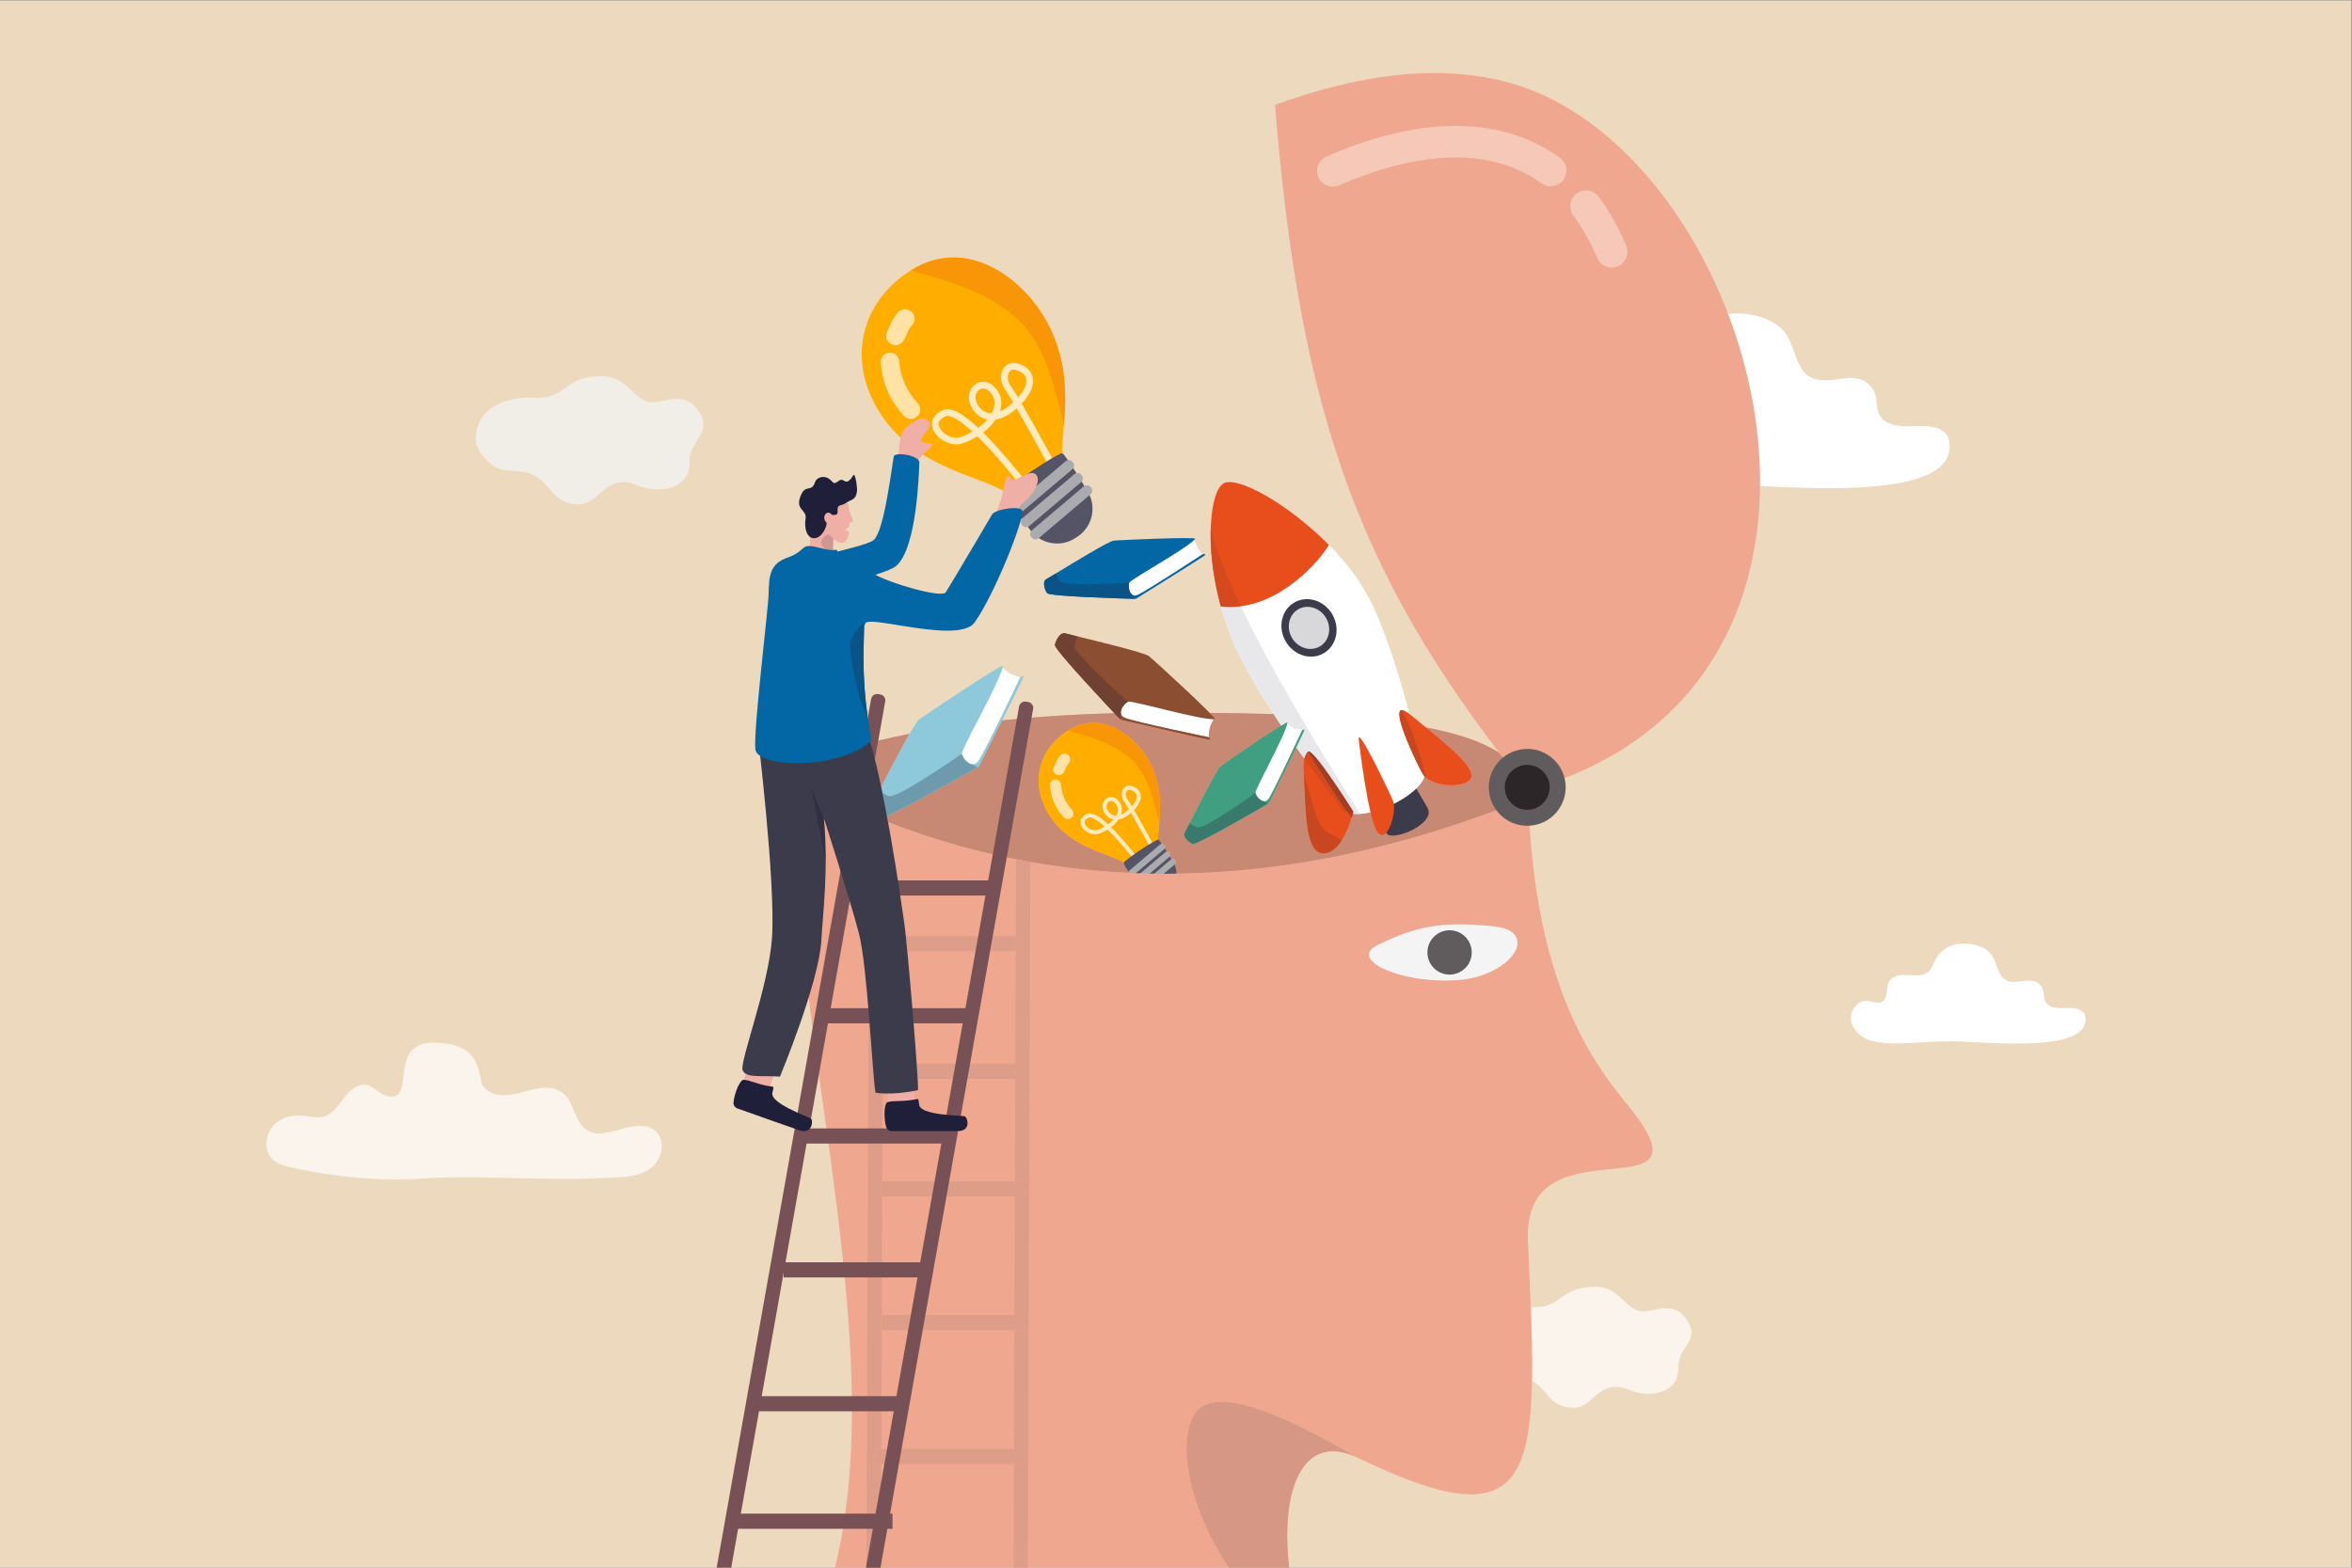 <?xml version="1.0" encoding="UTF-8" standalone="no"?>
<!-- Created with Inkscape (http://www.inkscape.org/) -->
<svg xmlns:inkscape="http://www.inkscape.org/namespaces/inkscape" xmlns:sodipodi="http://sodipodi.sourceforge.net/DTD/sodipodi-0.dtd" xmlns="http://www.w3.org/2000/svg" xmlns:svg="http://www.w3.org/2000/svg" version="1.1" id="svg2" xml:space="preserve" width="4000" height="2666.667" viewBox="0 0 4000 2666.667" sodipodi:docname="human-head-upskill-lamp-rocket.eps">
  <rect x="0" y="0" width="4000" height="2666.667" fill="#808080" stroke="none"/>
  <defs id="defs6"></defs>
  <g id="g8" inkscape:groupmode="layer" inkscape:label="ink_ext_XXXXXX" transform="matrix(1.333,0,0,-1.333,0,2666.667)">
    <g id="g10" transform="scale(0.1)">
      <path d="M 0,0 H 30000 V 20000 H 0 Z" style="fill:#edd9be;fill-opacity:1;fill-rule:nonzero;stroke:none" id="path12"></path>
      <path d="m 10141.8,10074.9 c 0,287.1 1840.3,830.4 4547.3,834.7 2864.2,4.5 4734.7,-115.8 4808.7,-1083.5 73.9,-967.6 -4724.5,-2086.1 -4724.5,-2086.1 0,0 -4631.5,1689.7 -4631.5,2334.9" style="fill:#efa88f;fill-opacity:1;fill-rule:nonzero;stroke:none" id="path14"></path>
      <path d="m 14874,8855.4 c -68.7,0 -137,0.7 -205.3,2.1 -0.2,0.3 -0.4,0.5 -0.6,0.8 -0.1,0.1 -17.1,23.6 -46.2,62.2 52.7,28.3 104.3,70.1 139.8,115.1 4.4,-8 8.5,-15.6 12.3,-22.6 10.2,-18.9 18.4,-34 24.1,-44.4 5.6,-10.4 8.6,-16 8.6,-16 4.7,-8.6 13.5,-13.4 22.6,-13.4 4.1,0 8.3,1 12.1,3 12.5,6.8 17.1,22.3 10.4,34.8 0,0 -23,42.4 -58.7,108 7.2,15.2 12.1,30.4 14.1,45.1 3,21.9 -0.4,42.9 -11.9,61.8 -4.1,6.8 -7.5,14.5 -10.2,23.1 -6.6,20.5 -9.4,45.8 -9.8,75.4 -0.9,57.6 7.3,131.4 14.2,216.8 v 0 c 5,61 9.4,127.9 9.5,199 0.1,200.7 -34.7,434.9 -188.6,665.3 -144.5,216.3 -389.8,409 -661,409 -103.5,0 -210.7,-28.1 -317.6,-93.6 -3,-1.8 -5.9,-3.7 -8.9,-5.7 -379.9,-238.7 -495.6,-693.3 -220,-1103 263.5,-392 726.7,-454.9 936.8,-579.2 40.1,-23.7 70.8,-49.6 89.4,-80.5 0.7,-1.1 1.3,-2.1 2,-3.1 15,-22.3 39.6,-32 69.2,-32 5.4,0 11,0.3 16.7,1 18,1.9 37.4,6.9 57.2,14.3 6.1,-8.1 11.8,-15.6 16.9,-22.5 4.8,-6.3 9.1,-12.1 12.9,-17.2 -495.2,13 -981.8,61.9 -1458.1,145.9 -61,10.7 -121.7,22.1 -182.3,34 -39.9,7.8 -79.7,15.9 -119.4,24.3 -59.6,12.4 -119.1,25.4 -178.4,39.1 -455.6,104.5 -901,241.9 -1335.1,411.7 -5.1,27.7 -10.2,55.5 -15.4,83.2 223.1,86.7 1034.3,548.1 1158,618.8 v 0 0 c 10.4,5.9 16,9.1 16,9.1 0,0 150.5,298.4 295.4,587.3 436.4,45.6 916.6,78 1433.6,91 30.1,-32 52.9,-56.1 65.6,-69.6 v 0 c 7.5,-7.9 11.6,-12.2 11.6,-12.2 0,0 1045.7,-242.3 1113.7,-253.7 8.2,-1.3 14.5,-1.9 19.4,-1.9 35.8,0 -8.2,32.1 -8.2,32.1 v 0 0 c 0,0 2.4,74.2 10.9,111.6 8.9,39.2 35.4,86.2 51,117.1 1.7,-0.1 3.3,-0.1 4.9,-0.1 4.3,0 8.4,0.1 12.3,0.3 8.6,0.4 -17.6,31.1 -65.5,80.3 284.5,-2.5 556.8,-7.1 816.3,-14.8 32.2,-49.4 64.5,-98.1 96.7,-146 -202.9,-122.3 -722.8,-478.7 -771.5,-516.2 -47.2,-36.3 -282.8,-503.2 -398.1,-731.7 -33,-65.4 -56.1,-111.2 -62.2,-121.9 -3.9,-6.9 -5.7,-14.3 -5.7,-21.9 0,-46 63.6,-101.6 107.2,-118.7 1,-0.3 2.2,-0.5 3.6,-0.5 74.8,0 851.4,452.7 960.2,516.3 v 0 0 c 8.2,4.8 12.6,7.4 12.6,7.4 0,0 216,440.5 346.2,709.2 34.5,-48.8 68.5,-96.2 101.6,-141.9 0,0 0,0 0,0 -13.3,-48.2 -12.5,-92.2 -12.5,-92.2 3,-40.3 5.6,-81.2 7.9,-122.4 v 0 0 c 27.1,-480.9 16.3,-995.5 249.6,-995.6 1,0 1.9,0.1 3,0.1 96.5,1.9 173.9,77.4 233,170.9 v 0 0 c 59.9,94.8 100.9,208 123.8,281.7 v 0 c 6.7,21.5 11.8,39.6 15.4,53 19,-2.5 39,-3.7 59.7,-3.7 10.8,0 21.8,0.3 33.1,1 v 0 0 c 309.2,17.3 758.7,269 821.6,478.6 4.1,-4.3 8.4,-8.6 12.9,-12.7 v 0 0 c 75.2,-68.6 207.5,-101.1 327.4,-101.1 137.9,0 259.4,43 258.5,123.1 -1.4,135.6 -278.8,368.2 -582.1,615.4 399.5,-75.8 715.7,-180.9 937.1,-325.7 111.4,-145.7 226.8,-292.7 346.6,-441.5 11.1,-41.3 18.4,-84.4 21.9,-129.4 v 0 C 17907.3,9172.7 16353.5,8855.4 14874,8855.4 m 4624.6,946.2 c -0.3,7.7 -0.5,15.5 -0.8,23.3 0.6,-7.1 0.8,-14.3 0.8,-21.5 0,-0.6 0,-1.2 0,-1.8 M 11242.9,9965 c -26.3,125.5 -53.2,244.5 -80.3,351.9 l 42.1,236.9 c 123.6,29.7 256.7,58.5 399.1,86.2 -107.8,-188.2 -259.4,-479.2 -360.9,-675 m 5234,431.9 c 15.8,34 30.9,66.5 44.7,96.5 0.2,-0.2 0.3,-0.4 0.5,-0.6 -14.1,-30 -29.3,-62.3 -45.2,-95.9" style="fill:#c78974;fill-opacity:1;fill-rule:nonzero;stroke:none" id="path16"></path>
      <path d="m 14517,8884.4 c 24.5,2.6 51.5,10.8 78.8,23.2 7.1,3.1 14.1,6.6 21.3,10.3 l 0.2,0.2 c 58.3,30.3 115.8,77.6 152.2,127.8 0.7,1 1.3,1.9 2,2.8 19.2,27 32.1,54.9 35.7,81.4 3,21.9 -0.4,42.9 -11.9,61.8 -4.1,6.8 -7.5,14.5 -10.2,23.1 -6.6,20.5 -9.4,45.8 -9.8,75.4 -0.9,57.6 7.3,131.4 14.2,216.8 19.2,233.1 29.4,552.3 -179.1,864.3 -199.6,298.8 -591.7,552.7 -978.6,315.4 -3,-1.8 -5.9,-3.7 -8.9,-5.7 -379.9,-238.7 -495.6,-693.3 -220,-1103 263.5,-392 726.7,-454.9 936.8,-579.2 40.1,-23.7 70.8,-49.6 89.4,-80.5 0.7,-1.1 1.3,-2.1 2,-3.1 17.8,-26.4 48.9,-35.1 85.9,-31" style="fill:#ffae00;fill-opacity:1;fill-rule:nonzero;stroke:none" id="path18"></path>
      <path d="m 14668.7,8857.5 c -21.5,0.4 -43.3,0.9 -64.7,1.5 -3.8,5.1 -8.1,10.9 -12.9,17.2 -5.1,6.9 -10.8,14.4 -16.9,22.5 7.2,2.6 14.4,5.6 21.6,8.9 7.1,3.1 14.1,6.6 21.3,10.3 l 0.2,0.2 c 1.5,0.8 3.1,1.6 4.6,2.4 29.1,-38.6 46.1,-62.1 46.2,-62.2 0.2,-0.3 0.4,-0.5 0.6,-0.8 m 160.6,81.7 c -9.1,0 -17.9,4.8 -22.6,13.4 0,0 -3,5.6 -8.6,16 -5.7,10.4 -13.9,25.5 -24.1,44.4 -3.8,7 -7.9,14.6 -12.3,22.6 2.7,3.4 5.3,6.9 7.8,10.3 0.7,1 1.3,1.9 2,2.8 8.5,12 15.8,24.2 21.6,36.3 35.7,-65.6 58.7,-108 58.7,-108 6.7,-12.5 2.1,-28 -10.4,-34.8 -3.8,-2 -8,-3 -12.1,-3" style="fill:#f1e1dc;fill-opacity:1;fill-rule:nonzero;stroke:none" id="path20"></path>
      <path d="m 14574.2,8898.7 c -20.7,27.4 -46.8,61.6 -76.7,99.8 -77.5,99 -180.5,225.4 -282.3,334.9 -28.1,30.2 -56.1,59.2 -83.4,85.8 -37.4,-23.1 -77.3,-41.7 -116.4,-54.1 -14.8,-4.7 -30,-6.8 -45.1,-6.8 0,0 0,0 -0.1,0 -34.6,0.1 -68.2,10.9 -97.3,27.8 -29.1,17 -53.8,40.2 -69.8,67.4 -10.6,18.2 -17.4,38.5 -17.4,59.9 -0.1,21 7,42.7 21.6,61.1 14.5,18.4 35.7,33.6 63.5,45.6 10.6,4.6 21.9,6.6 33.2,6.6 h 0.1 c 16.3,-0.1 32.6,-3.9 49.3,-10.2 16.7,-6.3 33.8,-15.2 51.6,-26.2 35.5,-22 73.8,-52.4 113.9,-88.6 6.1,-5.5 12.3,-11.2 18.5,-17 0.6,0.5 1.3,1 1.9,1.5 25.5,18.8 48.6,39.9 67.7,62.1 -17.8,3.4 -34.7,9.6 -50.4,18.5 -25.3,14.4 -47,35.7 -63.7,62.5 -18.2,29.4 -26.7,59.3 -26.7,87 0,33.1 12.2,62.8 32.1,84.1 19.9,21.2 47.7,34.3 77.8,34.3 v 0 c 0.1,0 0.1,0 0.1,0 18,0 36.6,-4.8 54,-14.5 17.5,-9.7 33.7,-24.3 47.8,-43.6 24.2,-32.8 35.5,-69 35.4,-104.5 0,-21.5 -4,-42.6 -11,-62.9 17.9,7.2 36.4,17.5 55.3,31.4 16.7,12.2 32.1,24.8 46.1,37.4 -16.6,28.1 -30.7,51.4 -41.5,68.1 -6.3,9.8 -11.4,17.3 -14.7,21.7 -24.8,32.6 -36.4,68.7 -36.4,102 0,21.1 4.7,41.3 14,58.8 9.3,17.4 23.5,32.1 41.8,40.9 12.1,5.9 25.8,9 40.2,9 h 0.1 c 10.8,0 22,-1.7 33.2,-5.1 36.3,-11.1 65,-28.1 84.8,-51 19.9,-22.8 29.8,-51.5 29.7,-80.9 0,-20.1 -4.4,-40.7 -12.1,-61.2 -7.8,-20.5 -19.1,-41 -33.5,-61.5 -11.7,-16.6 -25.4,-33.3 -41.1,-49.7 6.9,-11.8 14,-24.2 21.4,-37.1 46.4,-81 102.1,-180.7 155.7,-277.7 55.7,-100.7 109.1,-198.5 147.7,-269.3 -5.8,-12.1 -13.1,-24.3 -21.6,-36.3 -0.7,-0.9 -1.3,-1.8 -2,-2.8 -2.5,-3.4 -5.1,-6.9 -7.8,-10.3 -19.1,35.1 -43.2,79.3 -70.2,128.6 -66.3,121.2 -150,272.9 -219.3,395.1 -14.8,26.1 -28.9,50.8 -42.1,73.6 -13.1,-11.4 -27.2,-22.6 -42.1,-33.6 -38.6,-28.3 -78.4,-45.8 -117.1,-51.8 -15.6,-23 -34.6,-44.7 -55.9,-64.7 -12.6,-12 -26.1,-23.3 -40.2,-34 63.8,-63 130.2,-136.5 192.9,-210 105.4,-123.6 200.4,-246.9 254.2,-318.3 -1.5,-0.8 -3.1,-1.6 -4.6,-2.4 l -0.2,-0.2 c -7.2,-3.7 -14.2,-7.2 -21.3,-10.3 -7.2,-3.3 -14.4,-6.3 -21.6,-8.9 m -669.9,676.8 c -0.1,0 -0.1,0 -0.2,0 -5.5,0 -9.6,-1 -13,-2.4 -22.1,-9.5 -35.7,-20.3 -43.5,-30.3 -7.8,-10.1 -10.6,-19.2 -10.7,-29.4 0,-7.8 1.9,-16.2 5.8,-25.1 3.9,-8.8 9.9,-18 17.6,-26.8 15.4,-17.5 37.6,-33.1 61.6,-42.4 15.9,-6.2 32.6,-9.6 48.3,-9.6 10.4,0 20.4,1.5 29.8,4.4 30.7,9.7 62.7,24.1 93.2,41.9 -24.8,22.8 -48.7,43.1 -71.2,60.3 -33,25.3 -63.1,43.6 -86.8,52.5 -12.5,4.8 -23.1,6.9 -30.9,6.9 m 271.8,208 c -15.1,0 -29.4,-6.5 -40.4,-18.1 -10.9,-11.7 -18.3,-28.4 -18.3,-49.1 0,-17.3 5.2,-37.6 19.1,-60 12.6,-20.3 28,-35.1 45.4,-45 17.4,-9.8 37,-15 58.7,-15 0.1,0 0.1,0 0.2,0 14,25.7 21.4,51.3 21.4,75.8 -0.1,24.9 -7.3,49.2 -25.6,74.3 -10.3,14.2 -21.1,23.4 -31.3,29.1 -10.3,5.7 -20,7.9 -29.2,8 m 231.2,143.8 c -7.1,0 -12.9,-1.4 -18,-3.9 -5.1,-2.5 -9.6,-6 -13.5,-10.8 -7.9,-9.6 -13.4,-24.7 -13.4,-42.8 0,-21.4 7.5,-46.7 25.9,-71 4.8,-6.3 10.4,-14.6 17.1,-25 6.7,-10.3 14.4,-22.8 23,-37 4.1,-6.8 8.3,-14 12.8,-21.5 1.9,2.1 3.7,4.2 5.5,6.3 23.1,26.9 39.3,53.3 48.3,76.9 6,15.8 8.8,30.3 8.8,43 -0.2,18.7 -5.5,33.6 -17.2,47.4 -11.8,13.7 -31.3,26.4 -61,35.5 -6.9,2.1 -13,2.9 -18.3,2.9" style="fill:#ffebbf;fill-opacity:1;fill-rule:nonzero;stroke:none" id="path22"></path>
      <path d="m 14894,8657.1 -15.2,-10.1 c -116.9,-78.1 -274.9,-46.7 -353,70.2 0,0 -202.2,241.8 -187,280 15.2,38.2 412,302.2 438.4,292.9 26.5,-9.2 187.1,-280 187.1,-280 78.1,-116.8 46.6,-274.9 -70.3,-353" style="fill:#545466;fill-opacity:1;fill-rule:nonzero;stroke:none" id="path24"></path>
      <path d="m 14408.1,8839.4 -4.6,5.5 c -12.9,15.1 -11,37.8 4.2,50.6 l 396,335.3 c 15.1,12.8 37.8,11 50.6,-4.2 l 4.7,-5.5 c 12.8,-15.2 11,-37.8 -4.2,-50.7 l -396,-335.3 c -15.1,-12.8 -37.8,-10.9 -50.7,4.3" style="fill:#aaaaaf;fill-opacity:1;fill-rule:nonzero;stroke:none" id="path26"></path>
      <path d="m 14474.7,8740.8 -4.7,5.5 c -12.8,15.2 -10.9,37.9 4.2,50.7 l 396,335.3 c 15.2,12.8 37.9,10.9 50.7,-4.3 l 4.6,-5.5 c 12.9,-15.1 11,-37.8 -4.2,-50.6 l -395.9,-335.3 c -15.2,-12.8 -37.9,-11 -50.7,4.2" style="fill:#aaaaaf;fill-opacity:1;fill-rule:nonzero;stroke:none" id="path28"></path>
      <path d="m 14546,8648 -4.7,5.5 c -12.8,15.2 -10.9,37.9 4.3,50.7 l 395.9,335.3 c 15.2,12.8 37.9,10.9 50.7,-4.2 l 4.7,-5.5 c 12.8,-15.2 10.9,-37.9 -4.2,-50.7 l -396,-335.3 c -15.2,-12.8 -37.9,-10.9 -50.7,4.2" style="fill:#aaaaaf;fill-opacity:1;fill-rule:nonzero;stroke:none" id="path30"></path>
      <path d="m 13508.6,10113.7 c -11.3,0 -22.8,2.7 -33.6,8.4 -34.7,18.5 -48,61.5 -29.8,96.3 l 0.3,0.5 c 4,7.7 8.5,17.8 13.3,28.9 4.8,11.1 10,23.3 16.2,36.2 12.3,25.5 28.5,54.4 53.9,80.7 l 0.4,0.3 c 14.1,14.6 33,22 51.9,22 18.2,0 36.3,-6.8 50.4,-20.4 28.7,-27.9 29.4,-73.7 1.5,-102.4 l -0.9,-0.9 c -9.2,-9.2 -18.5,-23.4 -27.7,-42.2 -4.6,-9.4 -9.2,-19.8 -14.3,-31.3 -5.2,-11.5 -10.7,-24 -18.3,-38.2 -12.9,-24.2 -37.6,-37.9 -63.3,-37.9" style="fill:#ffe3a6;fill-opacity:1;fill-rule:nonzero;stroke:none" id="path32"></path>
      <path d="m 13624.3,9552.6 c -19.7,0 -39.3,8.1 -53.5,23.9 l -0.3,0.3 c -48,54.5 -91.6,116.7 -122.1,186.8 -15.3,34.8 -27.2,71.3 -35.7,108.1 -8.5,36.8 -13.6,73.9 -16.2,110.5 v 0.1 c -2.7,38.6 26.4,72.2 65,74.9 1.7,0.1 3.4,0.2 5,0.2 36.4,0 67.1,-28.1 69.9,-64.8 4.6,-61 17.8,-118.6 41.7,-171.9 23.7,-53.3 58.2,-102.6 99.4,-148.6 l 0.1,-0.1 c 26.4,-29.5 23.9,-74.8 -5.6,-101.1 -13.7,-12.3 -30.8,-18.3 -47.7,-18.3" style="fill:#ffe3a6;fill-opacity:1;fill-rule:nonzero;stroke:none" id="path34"></path>
      <path d="m 14789.5,9507.2 c -164.1,651.6 -229.5,933.5 -1166.6,1174 3,2 5.9,3.9 8.9,5.7 106.9,65.5 214.1,93.6 317.6,93.6 271.2,0 516.5,-192.7 661,-409 153.9,-230.4 188.7,-464.6 188.6,-665.3 -0.1,-71.1 -4.5,-138 -9.5,-199 v 0" style="fill:#f99607;fill-opacity:1;fill-rule:nonzero;stroke:none" id="path36"></path>
      <path d="m 21805.9,13823.1 c -571.2,11.3 -1166.7,-115.3 -1726.1,19 -204,68.7 -391.1,229.7 -427.8,441.8 -36.6,212.2 130.7,454.7 345.7,444 117.2,-5.8 241.8,-77.9 344,-20.2 143.3,80.9 76.6,308.5 158.8,451.1 187.5,298.2 672.1,2.5 895.6,239.7 66.6,71.3 87.4,173.7 140.7,255.4 260.4,500.3 988.2,390.3 1211.2,136.3 162.3,-174.5 146.1,-493.2 357.6,-602.9 223.6,-116.7 544.5,105.8 743.7,-93.3 141.9,-142 58.3,-287.7 142.9,-405.2 92,-127.8 277.8,-129.5 435,-121.2 157.2,8.2 345.1,-1.6 427.7,-135.6 286.4,-981.5 -2674,-556.5 -3049,-608.9" style="fill:#ffffff;fill-opacity:1;fill-rule:nonzero;stroke:none" id="path38"></path>
      <path d="m 20076.2,2039.3 c -6.7,0 -13.6,0.3 -20.6,0.8 -307.4,24.7 -285.6,217 -510.2,345.2 4.8,275.5 -2.7,589.2 -15.8,940.2 4.8,-0.2 9.5,-0.3 14.3,-0.5 11.6,-0.5 22.7,-0.7 33.6,-0.7 351.4,0 320.6,240 730.2,259.1 11.4,0.5 22.5,0.8 33.3,0.8 299.5,0 332.9,-202 547.7,-301.5 19.7,-9.2 42.5,-12.8 67.5,-12.8 42,0 90.4,10 141.8,20 51.4,10 105.7,19.9 159.8,19.9 94.9,0 188.9,-30.7 263.6,-146.4 181.6,-281 -119.5,-333.2 -109.2,-621.2 7.5,-208.4 -168.8,-323.2 -380.4,-323.2 -79.8,0 -164.7,16.4 -246.5,50.1 -65.6,27.1 -121.9,38.3 -171.6,38.3 -121.5,0 -203.1,-67 -280.7,-134.1 -77.6,-67 -151.2,-134 -256.8,-134" style="fill:#faf4ec;fill-opacity:1;fill-rule:nonzero;stroke:none" id="path40"></path>
      <path d="m 17996.7,10057.8 c 135.1,-216 198.1,-329.1 216.9,-364.1 109.4,-204.2 -454.9,-434.2 -523.7,-322 -109.9,179.1 -298.2,506.2 -298.2,506.2 l 605,179.9" style="fill:#3b3b4c;fill-opacity:1;fill-rule:nonzero;stroke:none" id="path42"></path>
      <path d="m 15446.8,13260.1 c -8.3,-277.9 27.9,-628.1 128.3,-992.3 16.6,-60.5 35.1,-121.3 55.3,-182.3 52.7,-158.3 117.9,-317.4 197.1,-472.7 421.3,-824.3 1098.2,-1655 1267.1,-1902.1 49.3,-72 144.7,-97.8 259.3,-91.3 360.7,20.2 912.2,359.2 818.5,578.6 -77.2,180.7 -348.8,1547 -747.3,2250 -119.6,211 -285.7,416.7 -469.7,603 -512.6,518.5 -1165,884.9 -1343.2,787.3 -92.1,-50.4 -156.2,-269.8 -165.4,-578.2" style="fill:#ffffff;fill-opacity:1;fill-rule:nonzero;stroke:none" id="path44"></path>
      <path d="m 16628.4,10234.4 c 3,-40.3 5.6,-81.2 7.9,-122.4 27.2,-483 16.1,-1000 252.6,-995.5 96.5,1.9 173.9,77.4 233,170.9 59.9,94.8 100.9,208 123.8,281.7 6.6,21.6 11.7,39.6 15.3,53 2.9,10.7 4.8,18.3 5.8,22 0.4,1.8 0.6,2.7 0.6,2.7 0,0 -0.8,1.2 -2.4,3.6 -37.2,59.3 -518.2,820.6 -577.5,763.3 l -0.1,-0.1 c -23.8,-23.8 -38,-56.3 -46.5,-87 -13.3,-48.2 -12.5,-92.2 -12.5,-92.2" style="fill:#e84e1b;fill-opacity:1;fill-rule:nonzero;stroke:none" id="path46"></path>
      <path d="m 17335.6,10564.7 c 0,0 116,-1013 239.6,-1178.4 123.6,-165.5 252.7,272 198.4,398.3 -54.4,126.3 -464,986 -438,780.1" style="fill:#e84e1b;fill-opacity:1;fill-rule:nonzero;stroke:none" id="path48"></path>
      <path d="m 18147.8,10135.9 c 10.2,-18.7 24,-35.5 40.6,-50.6 161.7,-147.6 587.5,-127.8 585.9,22 -1.8,165.2 -413.3,474.6 -782.2,778.9 -48.2,39.8 -82,57.5 -104.2,58.1 -135.7,3.9 164.8,-635.7 259.9,-808.4" style="fill:#e84e1b;fill-opacity:1;fill-rule:nonzero;stroke:none" id="path50"></path>
      <path d="m 15575,12267.8 c 621.1,-79.9 1182,462.8 1380.4,783.2 -512.6,518.5 -1165,884.9 -1343.2,787.4 -175.1,-96 -248.8,-802.3 -37.2,-1570.6" style="fill:#e84e1b;fill-opacity:1;fill-rule:nonzero;stroke:none" id="path52"></path>
      <path d="m 17320.8,9618.4 c -20.7,0 -40.7,1.2 -59.7,3.7 2.9,10.7 4.8,18.3 5.7,22 v 0 0 c 0.4,1.8 0.6,2.7 0.6,2.7 0,0 -0.8,1.2 -2.4,3.6 -35.9,57.2 -483.9,766.4 -569.4,766.4 -3.2,0 -5.9,-1 -8.1,-3.1 l -0.1,-0.1 c -23.8,-23.8 -38,-56.2 -46.5,-87 -33.1,45.7 -67.1,93.1 -101.6,141.9 51,105.3 88.9,184.3 95.4,199.9 9.5,22.8 7.2,29.6 1.3,29.6 -8.5,0 -24.8,-14 -24.8,-14 0,0 -36.8,-79.7 -89.1,-191.2 -0.2,0.2 -0.3,0.4 -0.5,0.6 47.5,102.4 81.3,175.6 84.8,181.5 18.5,31.5 -62.5,14.9 -92.7,29.5 -31.5,15.4 -66.3,47.3 -89.5,66.7 1.3,5.2 2.3,10.1 3.2,14.6 0.2,1.2 -0.5,1.8 -1.9,1.8 -7.4,0 -36,-15.3 -78.5,-41 -182.5,271.2 -367.6,569.2 -519.5,866.3 -79.2,155.3 -144.4,314.4 -197.1,472.7 -20.2,61 -38.7,121.8 -55.3,182.3 41.7,-5.4 83.2,-7.9 124.3,-7.9 44.5,0 88.6,3 132.1,8.6 516,-1079.8 1337.4,-2357.9 1522.4,-2649.1 -11.3,-0.7 -22.3,-1 -33.1,-1" style="fill:#e8e8eb;fill-opacity:1;fill-rule:nonzero;stroke:none" id="path54"></path>
      <path d="m 17194,9637.6 c -41.7,14.8 -75.8,38.7 -99.4,73.1 -74.4,108.9 -247.4,331 -453.7,615.9 v 0 c 8.5,30.8 22.7,63.2 46.5,87 l 0.1,0.1 c 2.2,2.1 4.9,3.1 8.1,3.1 85.5,0 533.5,-709.2 569.4,-766.4 1.6,-2.4 2.4,-3.6 2.4,-3.6 0,0 -0.2,-0.9 -0.6,-2.7 v 0 c -0.6,2.1 -1.2,4.2 -1.8,6.3 -35.9,57.2 -483.9,766.4 -569.4,766.4 -3.2,0 -5.9,-1 -8.1,-3.1 l -0.1,-0.1 c 120.5,-198.4 370.1,-587.4 506.6,-776" style="fill:#d4491e;fill-opacity:1;fill-rule:nonzero;stroke:none" id="path56"></path>
      <path d="m 15445.8,13152.4 c 0,0.1 0,0.2 0,0.4 0,-0.2 0,-0.3 0,-0.4" style="fill:#e8e8eb;fill-opacity:1;fill-rule:nonzero;stroke:none" id="path58"></path>
      <path d="m 15445.8,13155.3 c -0.1,9.4 -0.1,18.8 -0.1,28.1 0,26.1 0.4,51.7 1.1,76.7 v 0 c -1,-34 -1.4,-68.9 -1,-104.8" style="fill:#e8e8eb;fill-opacity:1;fill-rule:nonzero;stroke:none" id="path60"></path>
      <path d="m 15699.4,12259.9 c -41.1,0 -82.6,2.5 -124.4,7.9 v 0 c 0.1,0 0.1,0 0.1,0 -87.8,318.6 -126.5,626.4 -129.3,884.6 v 0 c 0,0.1 0,0.2 0,0.4 v 0 c 0,0.8 0,1.6 0,2.5 v 0 c -0.4,35.9 0,70.8 1,104.7 67.3,-275.6 208.1,-621.8 384.7,-991.5 -43.5,-5.6 -87.6,-8.6 -132.1,-8.6" style="fill:#d4491e;fill-opacity:1;fill-rule:nonzero;stroke:none" id="path62"></path>
      <path d="m 17245.7,9569.1 v 0 0 c 6.6,21.5 11.7,39.6 15.3,53 h 0.1 c -3.6,-13.4 -8.7,-31.5 -15.4,-53" style="fill:#986b64;fill-opacity:1;fill-rule:nonzero;stroke:none" id="path64"></path>
      <path d="m 17245.7,9569.1 c -14.3,17.8 -31.8,41 -51.7,68.5 20.6,-7.3 43.1,-12.5 67,-15.5 -3.6,-13.4 -8.7,-31.5 -15.3,-53 v 0" style="fill:#b04123;fill-opacity:1;fill-rule:nonzero;stroke:none" id="path66"></path>
      <path d="m 17261.1,9622.1 h -0.1 v 0 c 2.9,10.7 4.8,18.3 5.8,22 v 0 c -0.9,-3.7 -2.8,-11.3 -5.7,-22" style="fill:#b0b0b9;fill-opacity:1;fill-rule:nonzero;stroke:none" id="path68"></path>
      <path d="m 17261,9622.1 c -23.9,3 -46.4,8.2 -67,15.5 -136.5,188.6 -386.1,577.6 -506.6,776 l 0.1,0.1 c 2.2,2.1 4.9,3.1 8.1,3.1 85.5,0 533.5,-709.2 569.4,-766.4 0.6,-2.1 1.2,-4.2 1.8,-6.3 -1,-3.7 -2.9,-11.3 -5.8,-22 v 0 0" style="fill:#a23d26;fill-opacity:1;fill-rule:nonzero;stroke:none" id="path70"></path>
      <path d="m 16885.9,9116.4 c -233.3,0.1 -222.5,514.7 -249.6,995.6 120.6,-345.4 150.3,-657 327.5,-744.8 58.8,-29.1 112.3,-56.2 158.1,-79.8 -59.1,-93.5 -136.5,-169 -233,-170.9 -1.1,0 -2,-0.1 -3,-0.1" style="fill:#c84620;fill-opacity:1;fill-rule:nonzero;stroke:none" id="path72"></path>
      <path d="m 18188.4,10085.3 c -4.5,4.1 -8.8,8.4 -12.9,12.7 -10.9,11.7 -20.3,24.3 -27.7,37.9 -78.1,141.7 -294.5,598 -294.5,754.9 0,33.6 9.9,53.5 33.4,53.5 0.4,0 0.8,0 1.2,0 141.8,-272.5 265.2,-649.6 300.5,-859" style="fill:#c84620;fill-opacity:1;fill-rule:nonzero;stroke:none" id="path74"></path>
      <path d="m 16997.8,12165.6 c 103.8,-178.7 55,-400.9 -109.2,-496.3 -164.2,-95.5 -381.5,-28.1 -485.3,150.6 -103.9,178.6 -55,400.8 109.1,496.3 164.2,95.4 381.5,28 485.4,-150.6" style="fill:#3b3b4c;fill-opacity:1;fill-rule:nonzero;stroke:none" id="path76"></path>
      <path d="m 16719.6,11724 c -91.8,0 -184.2,51.5 -236.8,142.1 -76.1,130.9 -40.3,293.7 79.9,363.6 37.1,21.5 77.8,31.7 118.7,31.7 91.8,0 184.2,-51.5 236.9,-142.1 76.1,-130.8 40.3,-293.6 -80,-363.5 -37,-21.6 -77.8,-31.8 -118.7,-31.8" style="fill:#d8d8db;fill-opacity:1;fill-rule:nonzero;stroke:none" id="path78"></path>
      <path d="m 16419.6,10774.9 c 23,-18.8 60.4,-54.1 94.1,-70.5 30.2,-14.6 111.2,2 92.7,-29.5 -12.3,-20.9 -407.5,-889.6 -432.3,-903 -24.9,-13.3 -190.7,16.4 -182.3,56.7 8.3,40.3 34,137.8 34,137.8 l 393.8,808.5" style="fill:#ffffff;fill-opacity:1;fill-rule:nonzero;stroke:none" id="path80"></path>
      <path d="m 16634.7,10668.4 c -23.2,-55.6 -441.6,-909.1 -441.6,-909.1 0,0 -4.4,-2.6 -12.6,-7.4 -110.9,-64.9 -916.4,-534.4 -963.8,-515.8 -50.8,20 -128.9,92.3 -101.5,140.6 6.1,10.7 29.2,56.5 62.2,121.9 115.3,228.5 350.9,695.4 398.1,731.7 60.8,46.8 858.5,592.3 851.9,555.4 -31.1,-171.6 -414.4,-844.5 -409.8,-899.5 2.5,-29.2 60.1,-112.8 117.4,-106.6 17,1.9 34.1,11.7 49.7,33.4 67.6,94.3 426.5,871 426.5,871 0,0 46.6,40.1 23.5,-15.6" style="fill:#419f81;fill-opacity:1;fill-rule:nonzero;stroke:none" id="path82"></path>
      <path d="m 15220.3,9235.6 c -1.4,0 -2.6,0.2 -3.6,0.5 -43.6,17.1 -107.2,72.7 -107.2,118.7 0,7.6 1.8,15 5.7,21.9 6.1,10.7 29.2,56.5 62.2,121.9 31.2,-20.2 65.6,-41.2 103.3,-51.8 2.3,-0.7 4.9,-1 7.8,-1 104.3,0 643.2,380.1 729.1,440.4 2.4,-28.2 56.1,-106.9 111.3,-106.9 2,0 4,0.1 6.1,0.3 1.8,-2 3.5,-3.9 4.9,-5.6 5.4,-6.5 20.3,-14.2 40.6,-22.1 -108.8,-63.6 -885.4,-516.3 -960.2,-516.3" style="fill:#387b6d;fill-opacity:1;fill-rule:nonzero;stroke:none" id="path84"></path>
      <path d="m 12785.9,11492 c 28.5,-23.7 74.8,-68.3 116.8,-89.3 37.5,-18.7 115.7,-40.5 115.7,-40.5 -13,-27.4 -521.6,-1104.8 -552.8,-1121.1 -31.3,-16.3 -238.2,23.1 -227.2,73.3 11,50.3 44.3,171.8 44.3,171.8 l 503.2,1005.8" style="fill:#ffffff;fill-opacity:1;fill-rule:nonzero;stroke:none" id="path86"></path>
      <path d="m 13047.6,11342.4 c -29.7,-69.3 -558.3,-1117.3 -558.3,-1117.3 0,0 -5.6,-3.2 -16,-9.1 -139.5,-79.7 -1153,-656.1 -1211.9,-632.2 -63.4,25.6 -160,117.1 -125.1,177.1 7.7,13.3 37.2,70.3 79.4,151.6 147.2,284.3 448,864.9 507.5,909.8 76.6,57.7 1081.3,729.1 1072.6,683.2 -41.1,-214.2 -529.4,-1050.6 -524.4,-1119.4 2.8,-36.6 73.6,-141.8 145.4,-134.8 21.4,2 42.8,14.1 62.6,41 85.8,117.1 539,1069.9 539,1069.9 0,0 58.9,49.5 29.2,-19.8" style="fill:#8dc9db;fill-opacity:1;fill-rule:nonzero;stroke:none" id="path88"></path>
      <path d="m 11315.3,9597.2 c -18.1,97.2 -36.8,193.9 -55.9,287.7 26.6,-15.7 54.8,-29.8 84.8,-38.6 2.9,-0.8 6.4,-1.2 10.3,-1.2 131.8,0 808.9,466.8 916.9,541 2.7,-35.4 69.2,-135.2 138.5,-135.2 2.3,0 4.6,0.1 6.9,0.4 2.3,-2.6 4.4,-5 6.1,-7.2 6.6,-8.2 25.2,-17.9 50.4,-28.1 -123.7,-70.7 -934.9,-532.1 -1158,-618.8" style="fill:#6e9aae;fill-opacity:1;fill-rule:nonzero;stroke:none" id="path90"></path>
      <path d="m 15237.6,13123.7 c 9.9,-28.8 23.3,-79.7 43.8,-112.2 18.3,-29 63.8,-77.5 63.8,-77.5 -20.8,-13.7 -834.6,-551.6 -863.4,-549.8 -28.8,1.9 -156.9,117.4 -127.9,147.9 29.1,30.5 104.1,101.3 104.1,101.3 l 779.6,490.3" style="fill:#ffffff;fill-opacity:1;fill-rule:nonzero;stroke:none" id="path92"></path>
      <path d="m 15357.2,12907.8 c -50.2,-35.9 -865.6,-544.9 -865.6,-544.9 0,0 -5.2,0.1 -15,0.4 -131.5,3.6 -1085.9,30.8 -1117,72.5 -33.5,44.9 -62.2,150 -12.3,177.1 11.1,6.1 56,33.4 120,72.4 223.8,136.4 681.1,415.1 741.9,421.1 78.1,7.9 1066.7,51 1041,22.5 -119.7,-132.5 -817,-510.4 -842.6,-560.7 -13.7,-26.8 -8.8,-130.6 44.4,-156.2 15.8,-7.6 36,-8.3 61.3,2.2 109.8,45.4 831.9,519.8 831.9,519.8 0,0 62.2,9.6 12,-26.2" style="fill:#0267a4;fill-opacity:1;fill-rule:nonzero;stroke:none" id="path94"></path>
      <path d="m 14476.6,12363.3 c -131.5,3.6 -1085.9,30.8 -1117,72.5 -20.5,27.5 -39.3,77.7 -39.2,118.6 0,25.9 7.6,48 26.9,58.5 11.1,6.1 56,33.4 120,72.4 16.2,-34.4 34.8,-71.3 61.8,-100.9 24.6,-26.9 165.5,-35.1 328.3,-35.1 222.7,0 486.4,15.3 550.2,18.9 -4.1,-7.9 -6.5,-22.7 -6.5,-40.1 0,-41.4 13.5,-98.1 50.9,-116.1 0.5,-2.8 0.9,-5.3 1.2,-7.6 1.2,-8.5 10.1,-23.2 23.4,-41.1" style="fill:#0a5386;fill-opacity:1;fill-rule:nonzero;stroke:none" id="path96"></path>
      <path d="m 24851,6715 c -327.2,6.5 -668.3,-66 -988.7,10.9 -116.8,39.4 -224,131.6 -245,253.1 -21,121.5 74.8,260.4 198,254.3 67.1,-3.3 138.5,-44.6 197,-11.6 82.1,46.4 43.9,176.7 91,258.4 107.4,170.8 385,1.4 513,137.3 38.1,40.9 50,99.5 80.6,146.3 149.1,286.6 566,223.6 693.7,78.1 93,-100 83.7,-282.5 204.9,-345.4 128,-66.8 311.8,60.7 425.9,-53.4 81.3,-81.3 33.5,-164.8 81.9,-232.1 52.7,-73.2 159.1,-74.2 249.1,-69.4 90.1,4.7 197.7,-1 245,-77.7 164.1,-562.2 -1531.6,-318.7 -1746.4,-348.8" style="fill:#ffffff;fill-opacity:1;fill-rule:nonzero;stroke:none" id="path98"></path>
      <path d="m 19493.7,4180.9 c 124.7,-2902 232,-3941.599 -2174.7,-2776.3 -273.9,132.6 -489.6,98 -640.8,-61 -8,-8.4 -15.8,-17.1 -23.4,-26.2 -3.8,-4.6 -7.6,-9.2 -11.3,-13.9 -7.4,-9.4 -14.7,-19.2 -21.8,-29.3 -10.6,-15.2 -20.8,-31 -30.6,-47.7 -16.3,-27.7 -31.5,-57.4 -45.5,-89 -2.8,-6.3 -5.5,-12.7 -8.3,-19.2 -8.1,-19.4 -15.8,-39.5 -23.1,-60.3 -4.8,-13.8 -9.5,-28 -14,-42.4 -4.4,-14.4 -8.7,-29.1 -12.8,-44.1 -2.1,-7.5 -4.1,-15.098 -6,-22.699 -3.9,-15.301 -7.6,-30.899 -11.2,-46.699 C 16415.9,658.199 16407.1,349.801 16447.3,0 h -5794.6 c 40,162.301 73.8,327.902 101.8,496.5 10.6,63.902 20.4,128.199 29.4,193 58.5,419.9 83.8,857 84.8,1306.2 0.1,64.1 -0.3,128.4 -1.1,193 -6.3,493.7 -40.2,1001.1 -90.3,1515.4 -6.2,64.2 -12.7,128.6 -19.4,193 -52.3,501.3 -118.5,1008.4 -188,1515.4 -8.8,64.3 -17.7,128.7 -26.6,193 -31.9,229.7 -64.1,459.2 -95.8,687.9 -27.4,197.7 -54.3,394.9 -80.3,591.1 -147.4,1115.5 -261.1,2201.1 -225.4,3190.4 238.3,-132.8 480.9,-255 727.4,-366.5 57,-25.9 114.3,-51.1 171.8,-75.7 16.5,-7.1 33.1,-14.2 49.7,-21.2 60.5,-25.6 121.2,-50.5 182.2,-74.7 452.4,-180.3 917.1,-325.4 1392.9,-434.5 59.3,-13.7 118.8,-26.7 178.4,-39.1 39.7,-8.4 79.5,-16.5 119.4,-24.3 60.6,-11.9 121.3,-23.3 182.3,-34 1976.8,-348.7 4128.6,-92.2 6351.9,821.2 87.4,-2824.4 1130.9,-3692 1425.4,-4126.6 773.9,-1139.3 -1494.3,-10.3 -1429.5,-1518.6" style="fill:#efa88f;fill-opacity:1;fill-rule:nonzero;stroke:none" id="path100"></path>
      <path d="m 19525.9,9893.6 c -2135.4,2634.9 -2930,4702.4 -3259.3,8773.3 1019.9,367.9 1999.6,526.5 2914.8,302.3 3120.5,-764.3 5097.1,-7195.5 795.6,-8888.3 -157.3,-61.8 -307.6,-124.3 -451.1,-187.3" style="fill:#efa88f;fill-opacity:1;fill-rule:nonzero;stroke:none" id="path102"></path>
      <path d="m 20562.4,16591.7 c -78.1,0 -152.3,45.8 -184.9,122.1 -90.5,212.3 -192.7,391.1 -303.3,541.4 -65.8,89.4 -46.7,215.2 42.7,281 35.8,26.4 77.6,39.1 118.9,39.1 61.7,0 122.6,-28.4 162,-81.9 130.9,-177.7 248,-384.2 349.4,-621.9 43.5,-102.1 -4,-220.1 -106,-263.7 -25.8,-10.9 -52.5,-16.1 -78.8,-16.1" style="fill:#f5c8b8;fill-opacity:1;fill-rule:nonzero;stroke:none" id="path104"></path>
      <path d="m 17004.9,17622.7 c -77.2,0 -150.9,44.8 -184,120.1 -44.7,101.6 1.4,220.1 102.9,264.9 243.2,107 509,204.1 787.1,274.8 278.1,70.7 568.5,115.3 860.8,115.3 229,0 459.4,-27.5 684,-92.2 224.5,-64.7 443.1,-166.9 645.9,-314 89.9,-65.1 110,-190.8 44.9,-280.7 -39.3,-54.2 -100.7,-83 -162.9,-83 -40.9,0 -82.1,12.4 -117.8,38.2 -163.7,118.6 -338.1,200.3 -521.5,253.3 -183.3,52.8 -375.6,76.5 -572.6,76.5 -0.2,0 -0.3,0 -0.5,0 -250.9,0 -509.1,-38.7 -761.2,-102.9 -252.2,-64.1 -498.1,-153.6 -724.2,-253.2 -26.4,-11.6 -53.9,-17.1 -80.9,-17.1" style="fill:#f5c8b8;fill-opacity:1;fill-rule:nonzero;stroke:none" id="path106"></path>
      <path d="m 16447.3,0 h -765.8 c -568.6,852.402 -643.4,1671.4 -432.4,1970.3 71.9,102 191.1,143.4 338,143.4 515.7,0 1373.3,-510.9 1731.9,-709.1 -114.8,55.6 -219.3,81.8 -313.2,81.8 -130.1,0 -239.8,-50.4 -327.6,-142.8 -8,-8.4 -15.8,-17.1 -23.4,-26.2 -3.8,-4.6 -7.6,-9.2 -11.3,-13.9 -7.4,-9.4 -14.7,-19.2 -21.8,-29.3 -10.6,-15.2 -20.8,-31 -30.6,-47.7 -16.3,-27.7 -31.5,-57.4 -45.5,-89 -2.8,-6.3 -5.5,-12.7 -8.3,-19.2 -8.1,-19.4 -15.8,-39.5 -23.1,-60.3 -4.8,-13.8 -9.5,-28 -14,-42.4 -4.4,-14.4 -8.7,-29.1 -12.8,-44.1 -2.1,-7.5 -4.1,-15.098 -6,-22.699 -3.9,-15.301 -7.6,-30.899 -11.2,-46.699 -31.6,-142 -47.8,-305.801 -47.9,-486.903 0,-130 8.2,-269 25,-415.199" style="fill:#d69785;fill-opacity:1;fill-rule:nonzero;stroke:none" id="path108"></path>
      <path d="m 19066.7,8182.8 c -669.9,73.2 -1015.2,0 -1503.2,-244.3 -344.8,-172.7 271.6,-478.9 995.6,-443.3 720,35.4 1105.7,622.3 507.6,687.6" style="fill:#f4f4f4;fill-opacity:1;fill-rule:nonzero;stroke:none" id="path110"></path>
      <path d="m 18211.4,7851.1 c 0,-156.1 126.6,-282.7 282.7,-282.7 156.2,0 282.8,126.6 282.8,282.7 0,156.2 -126.6,282.8 -282.8,282.8 -156.1,0 -282.7,-126.6 -282.7,-282.8" style="fill:#605b5d;fill-opacity:1;fill-rule:nonzero;stroke:none" id="path112"></path>
      <path d="m 5054.2,4954.8 c -455.37,0 -900.22,54.1 -1354.34,156.9 -89.25,20.2 -183.88,47.2 -244.35,122.1 -91.59,113.4 -64.05,304.4 34.74,410.3 83.81,89.8 203.68,126.3 321.96,126.3 21.14,0 42.22,-1.2 63.05,-3.4 59.54,-6.4 120.12,-20.4 179.37,-20.4 28.26,0 56.21,3.2 83.63,11.9 106.05,33.7 176.3,140.3 247.4,233.1 66.07,86.2 153.87,171.6 253.89,171.6 7.63,0 15.32,-0.5 23.09,-1.6 82.12,-10.8 146.85,-78.8 219.94,-121.3 32.4,-18.9 71.3,-30.3 108.22,-30.3 46.35,0 89.58,18 112.91,61.6 89.68,167.7 -36.2,627.5 425.67,627.5 666.68,0 557.78,-462.8 638.05,-561 66.03,-80.8 160.06,-108.1 260.38,-108.1 84.51,0 173.48,19.3 254.05,42.3 91.15,26.1 191.3,51.5 285.57,51.5 87.98,0 170.82,-22.1 236.45,-86.4 117.9,-115.4 130.04,-327.1 255.39,-432.6 55.83,-47 121.48,-63.8 190.79,-63.8 96.37,0 199.83,32.5 293.87,61.9 66.97,20.9 141.97,36.3 213.51,36.3 101.2,0 195.5,-30.8 250.47,-120.6 78.68,-128.5 20.01,-315.1 -91.87,-409.3 -111.87,-94.1 -259.43,-117.1 -400.08,-126.5 -238.69,-15.9 -471.65,-21.2 -698.63,-21.2 -224.72,0 -443.58,5.2 -656.38,10.4 -212.77,5.2 -419.54,10.3 -619.96,10.3 -171.29,0 -337.93,-3.7 -499.9,-14.5 -130.05,-8.7 -258.93,-13 -386.89,-13" style="fill:#faf4ec;fill-opacity:1;fill-rule:nonzero;stroke:none" id="path114"></path>
      <path d="m 7382.52,13567.7 c -7.14,0 -14.41,0.3 -21.83,0.9 -333.41,26.8 -301.39,239.5 -557.81,375.2 -187.76,99.4 -373.36,-3.5 -546.71,147.7 -222.13,193.7 -201.62,327.9 -161.34,468.9 65.83,230.5 327.65,370.8 671.1,370.8 17.29,0 34.78,-0.3 52.46,-1 12.31,-0.5 24.14,-0.8 35.64,-0.8 372.34,0 339.79,254.4 773.76,274.6 12.15,0.6 23.89,0.8 35.3,0.8 317.47,0 352.8,-214 580.37,-319.5 20.97,-9.7 45.08,-13.5 71.58,-13.5 44.52,0 95.78,10.6 150.23,21.2 54.45,10.6 112.09,21.1 169.38,21.1 100.62,0 200.14,-32.6 279.32,-155.1 192.47,-297.9 -126.65,-353.2 -115.68,-658.4 7.93,-220.8 -178.88,-342.4 -403.17,-342.4 -84.54,0 -174.44,17.3 -261.2,53.1 -69.45,28.6 -129.18,40.5 -181.86,40.5 -128.72,0 -215.18,-71 -297.41,-142 -82.23,-71 -160.25,-142.1 -272.13,-142.1" style="fill:#f1ede7;fill-opacity:1;fill-rule:nonzero;stroke:none" id="path116"></path>
      <path d="m 19975.2,9958 c 0,-270.8 -219.6,-490.4 -490.4,-490.4 -270.8,0 -490.3,219.6 -490.3,490.4 0,270.8 219.5,490.4 490.3,490.4 270.8,0 490.4,-219.6 490.4,-490.4" style="fill:#605b5d;fill-opacity:1;fill-rule:nonzero;stroke:none" id="path118"></path>
      <path d="m 19771.2,9958 c 0,-158.2 -128.2,-286.4 -286.4,-286.4 -158.1,0 -286.4,128.2 -286.4,286.4 0,158.2 128.3,286.4 286.4,286.4 158.2,0 286.4,-128.2 286.4,-286.4" style="fill:#2d2629;fill-opacity:1;fill-rule:nonzero;stroke:none" id="path120"></path>
      <path d="m 11237.9,0 h -182.5 l 0.1,15.801 0.1,27.102 1.7,453.598 0.7,193 4.8,1306.2 0.7,193 5.5,1515.4 0.7,193 5.6,1515.4 0.7,193 4.9,1341.1 0.6,160.8 c 20.1,-242.1 37.4,-483.5 52.5,-676.5 h -51.2 v -193 h 67.1 c 7.1,-79.5 13.6,-140.7 19.6,-176.4 0,0 30.9,-6.5 90.6,-9.6 l -1.6,-446.4 -0.7,-193 -1.8,-480.8 v 0 h -17.4 v -193 h 16.7 l -3.1,-841.6 -0.7,-193 -1.8,-480.8 h -11.1 v -193 h 10.4 l -3.1,-841.6 -0.7,-193 -1.7,-480.8 h -86.9 v -193 h 86.2 l -0.8,-230.6 -1.5,-401.8 -0.7,-193 -1.8,-470 V 15.801 L 11237.9,0" style="fill:#de9d88;fill-opacity:1;fill-rule:nonzero;stroke:none" id="path122"></path>
      <path d="m 13112.9,0 h -182.5 l 0.1,15.801 4.8,1306.099 h 99.1 v 193 h -98.4 l 5.6,1515.4 h 174.8 v 193 h -174.1 l 5.5,1515.4 h 168.6 v 193 h -167.9 v 0 l 4.8,1306.2 h 7.3 v 193 h -6.6 v 0 l 5.3,1435.6 v 0 h 1.3 v 193 h -0.6 v 0.1 l 3.6,979.3 c 60.6,-11.9 121.3,-23.3 182.3,-34 L 13112.9,0" style="fill:#de9d88;fill-opacity:1;fill-rule:nonzero;stroke:none" id="path124"></path>
      <path d="m 12960.6,7866.5 h -1384.9 c -6.9,72.2 -13.4,137.4 -19.2,193 h 1403.5 0.6 v -193" style="fill:#de9d88;fill-opacity:1;fill-rule:nonzero;stroke:none" id="path126"></path>
      <path d="m 12960.6,6237.9 h -1252.9 c -2.9,53.2 -7.1,118.5 -12.2,193 h 1258.5 6.6 v -193 m -1810.7,0 h -67.1 v 193 h 51.2 c 5.6,-71.9 10.8,-137 15.9,-193" style="fill:#de9d88;fill-opacity:1;fill-rule:nonzero;stroke:none" id="path128"></path>
      <path d="m 13116.4,4738.7 h -1877.8 v 193 h 1877.8 v -193" style="fill:#de9d88;fill-opacity:1;fill-rule:nonzero;stroke:none" id="path130"></path>
      <path d="m 13116.4,3030.3 h -1877.8 v 193 h 1877.8 v -193" style="fill:#de9d88;fill-opacity:1;fill-rule:nonzero;stroke:none" id="path132"></path>
      <path d="m 13034.4,1321.9 h -1877.8 v 193 h 1877.8 v -193" style="fill:#de9d88;fill-opacity:1;fill-rule:nonzero;stroke:none" id="path134"></path>
      <path d="m 11293.9,11055.4 -252.9,-1422.7 -153.3,-862.6 -34.3,-193 -255.5,-1437.5 -34.3,-193 -116.1,-653.2 -122.2,-687.9 -34.3,-193 L 10021.6,3897.1 9998.5,3767 9718,2188.7 9686.9,2013.8 9451.5,689.5 9417.2,496.5 9329,0 h -185.4 l 1223.6,6884.5 502,2823.9 244.8,1377.6 c 7.4,41.5 47.7,69.2 90.1,62 l 26.4,-4.5 c 42.4,-7.2 70.8,-46.7 63.4,-88.1" style="fill:#775155;fill-opacity:1;fill-rule:nonzero;stroke:none" id="path136"></path>
      <path d="m 13181.1,10958.9 -336.9,-1895.7 -178.4,-1003.7 -34.3,-193 -255.2,-1435.6 -34.3,-193 -232.1,-1306.2 -34.3,-193 -269.4,-1515.4 -34.3,-193 -269.3,-1515.4 -34.3,-193 -112.4,-632.4 -34.3,-193 -83.6,-470 -4.7,-26.5 H 11048 l 7.6,42.902 80.6,453.598 34.3,193 71.5,401.8 40.9,230.6 34.3,193 85.5,480.8 34.3,193 149.6,841.6 34.3,193 85.4,480.8 34.3,193 149.6,841.6 34.3,193 85.5,480.8 34.3,193 112.4,632.4 34.3,193 91.6,515.7 34.3,193 129.2,726.9 34.3,193 92,517.6 34.3,193 59.1,332.2 335.4,1887.2 c 7.4,41.5 47.7,69.2 90.1,62 l 26.4,-4.5 c 42.4,-7.2 70.8,-46.7 63.4,-88.1" style="fill:#775155;fill-opacity:1;fill-rule:nonzero;stroke:none" id="path138"></path>
      <path d="m 10781.6,8577.1 h 1877.8 v 193 h -1877.8 v -193" style="fill:#775155;fill-opacity:1;fill-rule:nonzero;stroke:none" id="path140"></path>
      <path d="m 10505.9,6946.6 h 1877.8 v 193 h -1877.8 v -193" style="fill:#775155;fill-opacity:1;fill-rule:nonzero;stroke:none" id="path142"></path>
      <path d="m 10275.7,5412.5 h 1877.8 v 193 h -1877.8 v -193" style="fill:#775155;fill-opacity:1;fill-rule:nonzero;stroke:none" id="path144"></path>
      <path d="m 9998.53,3704.1 h 1877.77 v 193 H 9998.53 v -193" style="fill:#775155;fill-opacity:1;fill-rule:nonzero;stroke:none" id="path146"></path>
      <path d="m 9686.89,1995.7 h 1877.81 v 193 H 9686.89 v -193" style="fill:#775155;fill-opacity:1;fill-rule:nonzero;stroke:none" id="path148"></path>
      <path d="m 9409.51,496.5 h 1977.09 v 193 H 9409.51 v -193" style="fill:#775155;fill-opacity:1;fill-rule:nonzero;stroke:none" id="path150"></path>
      <path d="m 13116.6,13539.4 c 41,4.4 86.2,18.1 132.2,38.9 11.8,5.2 23.6,11 35.5,17.4 l 0.4,0.2 c 97.7,50.9 194.2,130.2 255.3,214.4 1.1,1.7 2.2,3.1 3.3,4.6 32.1,45.3 53.9,92 59.9,136.6 5,36.6 -0.7,71.9 -19.9,103.6 -6.9,11.4 -12.7,24.3 -17.2,38.7 -11.1,34.3 -15.8,76.8 -16.4,126.4 -1.6,96.6 12.2,220.4 23.8,363.5 32.2,390.9 49.2,926.1 -300.3,1449.3 -334.7,501.1 -992.2,926.9 -1641,528.9 -5,-3 -9.9,-6.2 -14.9,-9.5 -637,-400.4 -831,-1162.6 -368.9,-1849.7 441.9,-657.2 1218.6,-762.6 1570.9,-971.2 67.1,-39.7 118.7,-83.1 149.9,-134.9 1.1,-1.8 2.2,-3.5 3.3,-5.1 29.8,-44.4 82,-58.9 144.1,-52.1" style="fill:#ffae00;fill-opacity:1;fill-rule:nonzero;stroke:none" id="path152"></path>
      <path d="m 13335.2,13427.5 c -13.3,0 -26.4,6.2 -34.8,17.7 0,0 -1.3,1.8 -3.9,5.4 -2.6,3.6 -6.5,8.9 -11.6,15.8 -10.1,13.8 -25,33.9 -44,59.3 -8.7,11.5 -18.1,24.1 -28.4,37.6 12,4.5 24.1,9.5 36.3,15 11.8,5.2 23.6,11 35.5,17.4 l 0.4,0.2 c 2.6,1.3 5.2,2.7 7.8,4.1 48.7,-64.8 77.3,-104.1 77.4,-104.3 14,-19.2 9.7,-46 -9.5,-60 -7.6,-5.5 -16.4,-8.2 -25.2,-8.2 m 305,203.8 c -15.3,0 -30,8.1 -37.8,22.5 0,0 -1.8,3.2 -5.1,9.3 -3.3,6.2 -8.2,15.2 -14.5,26.9 -12.7,23.3 -31,57.1 -53.7,98.8 -0.7,1.4 -1.5,2.8 -2.3,4.2 4.6,5.7 9,11.5 13.2,17.3 1.1,1.7 2.2,3.1 3.3,4.6 14.3,20.2 26.5,40.6 36.2,60.9 59.9,-110 98.4,-181.1 98.4,-181.2 11.3,-20.8 3.5,-46.9 -17.3,-58.2 -6.5,-3.5 -13.5,-5.1 -20.4,-5.1" style="fill:#faf5ef;fill-opacity:1;fill-rule:nonzero;stroke:none" id="path154"></path>
      <path d="m 13212.5,13563.3 c -34.8,46.1 -78.6,103.4 -128.7,167.5 -129.9,165.9 -302.6,377.9 -473.3,561.5 -47.1,50.7 -94.1,99.2 -139.9,144 -6.4,-4 -12.7,-7.8 -19.1,-11.6 -57.1,-33.5 -117,-60.5 -176,-79.2 -24.9,-7.9 -50.5,-11.4 -75.8,-11.4 -58,0.1 -114.5,18.2 -163.2,46.6 -48.7,28.5 -90.2,67.3 -117,113.1 -17.8,30.4 -29.2,64.5 -29.2,100.3 0,17.6 2.8,35.6 8.8,52.9 6.1,17.4 15.3,34.1 27.4,49.6 24.4,30.9 59.9,56.4 106.5,76.5 17.8,7.7 36.8,11 55.7,11 0.1,0 0.1,0 0.2,0 27.3,-0.1 54.6,-6.5 82.6,-17.1 27.9,-10.6 56.6,-25.5 86.5,-43.9 59.6,-36.9 123.7,-88 191,-148.6 10.2,-9.3 20.6,-18.7 31,-28.4 1.1,0.8 2.2,1.6 3.3,2.4 42.7,31.6 81.4,67 113.4,104.1 -29.8,5.8 -58.2,16.2 -84.5,31.1 -42.4,24.1 -78.8,59.8 -106.7,104.9 -30.7,49.3 -44.9,99.3 -44.9,145.8 0,55.5 20.4,105.3 53.9,140.9 33.3,35.7 80,57.6 130.4,57.6 h 0.1 c 0.1,0 0.1,0 0.2,0 30.1,0 61.3,-8 90.4,-24.3 29.3,-16.3 56.4,-40.7 80.1,-73 20.2,-27.6 35.2,-56.5 45.1,-86 9.8,-29.5 14.4,-59.6 14.4,-89.4 0,-36 -6.7,-71.4 -18.5,-105.5 30,12.1 61.1,29.5 92.7,52.7 28,20.6 53.8,41.6 77.3,62.7 -27.7,47.1 -51.5,86.3 -69.5,114.3 -10.6,16.4 -19.2,29 -24.8,36.4 -41.5,54.7 -60.9,115.1 -60.9,170.9 0,35.5 7.8,69.3 23.4,98.6 15.6,29.2 39.5,53.9 70.1,68.7 20.3,9.8 43.3,15.1 67.4,15.1 0.1,0 0.1,0 0.2,0 18.1,0 36.8,-2.9 55.7,-8.7 45.8,-14 84.1,-33.4 114.6,-58.5 30.4,-25 52.7,-56.1 65.1,-90.7 8.3,-22.9 12.2,-47.2 12.2,-71.9 0,-33.7 -7.2,-68.2 -20.3,-102.5 -13.1,-34.4 -32,-68.9 -56,-103.2 -19.7,-27.9 -42.7,-55.8 -69,-83.3 11.5,-19.9 23.5,-40.7 35.9,-62.3 77.8,-135.8 171.1,-303 261.1,-465.7 93.3,-168.8 182.9,-332.8 247.6,-451.5 -9.7,-20.3 -21.9,-40.7 -36.2,-60.9 -1.1,-1.5 -2.2,-2.9 -3.3,-4.6 -4.2,-5.8 -8.6,-11.6 -13.2,-17.3 -45.1,83 -106.9,196.3 -175.4,321 -125,227.5 -272.2,492.9 -380.6,680.5 -22,-19.1 -45.5,-37.9 -70.6,-56.3 -40.8,-30 -82.4,-52.7 -123.9,-67.9 -24.3,-8.9 -48.5,-15.3 -72.5,-19 -8.7,-12.9 -18.1,-25.6 -28.1,-38 -37.5,-46.6 -83,-89.6 -133,-127.5 107.1,-105.6 218.3,-228.9 323.4,-352.1 176.8,-207.2 336.2,-414 426.4,-533.7 -2.6,-1.4 -5.2,-2.8 -7.8,-4.1 l -0.4,-0.2 c -11.9,-6.4 -23.7,-12.2 -35.5,-17.4 -12.2,-5.5 -24.3,-10.5 -36.3,-15 m -1123.4,1134.9 c -0.1,0 -0.1,0 -0.2,0 -9.3,0 -16.2,-1.5 -21.9,-4 -27.7,-11.9 -47.6,-25.1 -61.2,-37.9 -13.7,-13 -21.3,-25.4 -25.5,-37.4 -2.8,-8.1 -4.2,-16.2 -4.2,-24.8 0,-13 3.2,-27.1 9.8,-42 6.6,-14.9 16.6,-30.3 29.5,-44.9 25.8,-29.5 63.1,-55.7 103.2,-71.1 26.7,-10.4 54.6,-16.2 81,-16.2 h 0.1 c 17.4,0 34.1,2.5 49.9,7.5 51.5,16.2 105.1,40.3 156.3,70.2 -41.6,38.1 -81.7,72.3 -119.4,101.1 -55.4,42.5 -105.8,73.1 -145.5,88 -21,8 -38.7,11.5 -51.9,11.5 m 455.9,348.8 c -25.5,0 -49.4,-10.8 -67.8,-30.4 -18.3,-19.5 -30.6,-47.6 -30.7,-82.2 0,-29 8.7,-63 31.9,-100.6 21.2,-34 47.1,-58.8 76.3,-75.4 29.2,-16.6 62,-25.2 98.4,-25.2 0.1,0 0.2,0 0.2,0 23.5,43 36.1,86 36,127 0,21 -3.1,41.6 -10,62.2 -6.9,20.7 -17.5,41.5 -32.9,62.4 -17.4,23.8 -35.4,39.3 -52.6,48.8 -17.1,9.5 -33.4,13.4 -48.8,13.4 m 387.6,241.2 c -11.9,0 -21.6,-2.4 -30.2,-6.5 -8.5,-4.2 -16.1,-10.2 -22.7,-18.3 -13.2,-16 -22.4,-41.2 -22.4,-71.7 0,-35.9 12.6,-78.3 43.5,-119 8.1,-10.6 17.4,-24.4 28.6,-41.9 11.2,-17.4 24.1,-38.2 38.5,-62.1 6.9,-11.4 14.1,-23.4 21.6,-36 3.1,3.5 6.2,7 9.2,10.5 38.8,45.2 65.9,89.4 80.9,129.1 10.1,26.4 14.8,50.7 14.7,72 0,23.5 -5.3,43.5 -15.9,61.7 -10.8,18.2 -27.4,35.2 -52.7,50.4 -16.9,10.1 -37.6,19.3 -62.5,26.9 -11.5,3.5 -21.7,4.9 -30.6,4.9" style="fill:#ffebbf;fill-opacity:1;fill-rule:nonzero;stroke:none" id="path156"></path>
      <path d="m 13748.8,13158.3 -25.6,-17 c -195.9,-130.9 -461,-78.2 -591.9,117.8 0,0 -339.1,405.4 -313.6,469.5 25.5,64 690.8,506.6 735.2,491.2 44.4,-15.5 313.7,-469.5 313.7,-469.5 130.9,-196 78.2,-461 -117.8,-592" style="fill:#545466;fill-opacity:1;fill-rule:nonzero;stroke:none" id="path158"></path>
      <path d="m 12934,13463.9 -7.8,9.2 c -21.5,25.4 -18.4,63.5 7,85 l 664,562.2 c 25.4,21.5 63.5,18.4 85,-7.1 l 7.8,-9.2 c 21.5,-25.4 18.4,-63.4 -7,-85 l -664,-562.1 c -25.4,-21.6 -63.5,-18.4 -85,7" style="fill:#aaaaaf;fill-opacity:1;fill-rule:nonzero;stroke:none" id="path160"></path>
      <path d="m 13045.6,13298.6 -7.8,9.3 c -21.6,25.4 -18.4,63.4 7,85 l 664,562.1 c 25.4,21.6 63.5,18.4 85,-7 l 7.8,-9.2 c 21.5,-25.5 18.4,-63.5 -7.1,-85 l -664,-562.2 c -25.4,-21.5 -63.4,-18.4 -84.9,7" style="fill:#aaaaaf;fill-opacity:1;fill-rule:nonzero;stroke:none" id="path162"></path>
      <path d="m 13165.2,13143.1 -7.8,9.2 c -21.6,25.4 -18.4,63.5 7,85 l 664,562.1 c 25.4,21.6 63.5,18.4 85,-7 l 7.8,-9.2 c 21.5,-25.4 18.4,-63.5 -7,-85 l -664,-562.2 c -25.4,-21.5 -63.5,-18.4 -85,7.1" style="fill:#aaaaaf;fill-opacity:1;fill-rule:nonzero;stroke:none" id="path164"></path>
      <path d="m 11425.7,15600.7 c -19,0 -38.3,4.5 -56.3,14.1 -58.2,31 -80.5,103.1 -50.1,161.5 l 0.5,0.9 c 6.7,12.9 14.2,29.8 22.3,48.4 8.1,18.6 16.9,39.1 27.2,60.7 10.4,21.5 22.3,44.2 36.9,67.1 14.7,23 32.3,46.3 53.5,68.2 l 0.7,0.7 c 23.8,24.4 55.4,36.7 87,36.7 30.5,0 61,-11.4 84.6,-34.4 48,-46.8 49.1,-123.6 2.3,-171.6 l -1.4,-1.4 c -15.5,-15.4 -31,-39.3 -46.4,-70.8 -7.7,-15.7 -15.5,-33.1 -24.1,-52.4 -8.7,-19.3 -17.9,-40.3 -30.6,-64 -21.6,-40.6 -63.1,-63.7 -106.1,-63.7" style="fill:#ffe3a6;fill-opacity:1;fill-rule:nonzero;stroke:none" id="path166"></path>
      <path d="m 11619.7,14659.8 c -33,0 -65.9,13.5 -89.6,40 l -0.6,0.7 c -40.3,45.8 -78.7,94.5 -113.4,146.7 -34.8,52.2 -65.8,107.9 -91.4,166.4 -25.6,58.5 -45.6,119.6 -59.8,181.3 -14.3,61.7 -22.9,124 -27.2,185.3 v 0.2 c -4.6,64.8 44.2,121 109,125.6 2.8,0.2 5.6,0.3 8.4,0.3 60.9,0 112.4,-47 117.1,-108.6 7.8,-102.3 29.9,-198.9 70,-288.2 39.8,-89.4 97.6,-172.1 166.7,-249.3 l 0.2,-0.3 c 44.3,-49.4 40,-125.3 -9.4,-169.5 -22.9,-20.5 -51.5,-30.6 -80,-30.6" style="fill:#ffe3a6;fill-opacity:1;fill-rule:nonzero;stroke:none" id="path168"></path>
      <path d="m 13573.5,14583.7 c -275.2,1092.7 -384.9,1565.3 -1956.2,1968.7 5,3.3 9.9,6.5 14.9,9.5 179.2,109.9 359.1,157 532.6,157 454.8,0 866.1,-323.3 1108.4,-685.9 257.7,-385.7 316.1,-778 316.2,-1114.2 0,-119.8 -7.4,-232.4 -15.9,-335.1 v 0" style="fill:#f99607;fill-opacity:1;fill-rule:nonzero;stroke:none" id="path170"></path>
      <path d="m 11460.1,14001.6 c -0.2,247.3 10.7,444.3 80.7,525.3 70,81 208.3,166 278.5,126.6 178.1,-99.9 -248.5,-293.3 39.8,-306.6 130.8,-6 -163.2,-157.9 -156.4,-268.6 6.7,-110.8 -242.6,-76.7 -242.6,-76.7" style="fill:#efaea6;fill-opacity:1;fill-rule:nonzero;stroke:none" id="path172"></path>
      <path d="m 9978.15,12735.5 c 196.55,144.1 994.05,271.1 1157.15,370 126.5,76.7 212.1,715 267.3,1074.1 9.9,64.9 331.5,15.4 326.7,-77.4 -4.8,-92.7 -25.2,-1085.1 -295.2,-1318.4 -147.9,-127.9 -1116.4,-316.2 -1339.1,-453.6 -124.48,-76.9 -252.23,306 -116.85,405.3" style="fill:#0267a4;fill-opacity:1;fill-rule:nonzero;stroke:none" id="path174"></path>
      <path d="m 11667.3,5923.6 c 6.9,130.8 -18.5,460.6 -18.5,460.6 l -358.4,-3.4 42.8,-494.8 243.9,-147.1 90.2,184.7" style="fill:#efaea6;fill-opacity:1;fill-rule:nonzero;stroke:none" id="path176"></path>
      <path d="m 11692.7,5979.6 c 37.5,8.8 22,-25.8 36.1,-80.5 32.4,-125.3 504.4,-126.8 575.6,-137.8 36.8,-5.7 96.9,-189.8 -86,-189.8 -158.1,0 -664.6,-1.8 -837.6,-0.7 -36.2,0.2 -67.9,23.8 -76.7,57.7 -31.7,121 -24,308.9 24.3,313.1 72.8,22.9 208,1.3 364.3,38" style="fill:#1f1f39;fill-opacity:1;fill-rule:nonzero;stroke:none" id="path178"></path>
      <path d="m 9804.15,6095.9 c 53,120.6 146.42,438.6 146.42,438.6 l -337.72,116 -135.82,-478.9 176.77,-219.3 150.35,143.6" style="fill:#efaea6;fill-opacity:1;fill-rule:nonzero;stroke:none" id="path180"></path>
      <path d="m 9847.96,6140.1 c 38.35,-4.2 11.46,-31.6 5.27,-87.7 -14.18,-128.3 428.57,-286.6 491.57,-320.6 32.5,-17.5 23.4,-210.3 -148.3,-149.6 -148.5,52.5 -624.73,219 -786.82,277.5 -33.9,12.2 -55.29,44.9 -51.56,79.7 13.27,124.1 87.38,298.1 134.18,286 76.57,-2.8 195.82,-67.9 355.66,-85.3" style="fill:#1f1f39;fill-opacity:1;fill-rule:nonzero;stroke:none" id="path182"></path>
      <path d="m 11067.3,10639.2 c 202.3,-550 430,-2131.2 470.4,-2418.1 40.5,-287 187.4,-2032.5 174,-2128.2 -350.6,-71.7 -542.2,-31.4 -542.2,-31.4 -40.4,239.1 -103.2,1620 -211.6,2034.6 -111.7,427 -447,1469.3 -447,1469.3 61.4,-625 -11.4,-1206.9 -31.6,-1559.1 -31.4,-548.2 -528.73,-1740.4 -528.73,-1740.4 -222.66,18.7 -438.27,-25.5 -476.27,84.7 -38,110.1 335.27,1076.2 375.36,1691.4 46.88,719.5 -189.31,2650.7 -189.31,2650.7 l 1112.95,113.9 294,-167.4" style="fill:#3b3b4c;fill-opacity:1;fill-rule:nonzero;stroke:none" id="path184"></path>
      <path d="m 10535,9024.4 -181.1,910.1 c 0,0 75.4,-165.1 157,-369.1 10.9,-179.5 5.1,-333.1 24.1,-541" style="fill:#303045;fill-opacity:1;fill-rule:nonzero;stroke:none" id="path186"></path>
      <path d="m 12873.3,13181.6 c 59.9,132.2 108.9,324.7 144.4,369.7 37,46.7 86.5,73.4 126.9,123.2 56.6,69.7 112.7,171.7 92.6,237.9 -50.6,166.3 -305.3,-95.4 -338.7,-19.8 -69.8,157.7 -95,-184.6 -134.8,-288.4 -39.8,-103.8 -141.3,-375.2 -141.3,-375.2 l 250.9,-47.4" style="fill:#efaea6;fill-opacity:1;fill-rule:nonzero;stroke:none" id="path188"></path>
      <path d="m 10811.5,13644.1 c 19.7,-217.8 70,-266.4 77.2,-283.5 13.8,-32.8 -66.1,9.9 -51.3,-59.3 5.9,-27.7 -47.4,-41 -48.1,-54.3 -1,-21.1 45.3,-14.7 42.9,-33.1 -13.7,-103.9 -65.2,-197.2 -200.6,-84.1 -3.6,-119.2 -4.8,-161.3 -4.8,-161.3 l -75.7,-217.8 -254.3,128.2 c 92.3,186.7 -29.2,751 102.7,859.4 132,108.5 406.2,-30.6 412,-94.2" style="fill:#efaea6;fill-opacity:1;fill-rule:nonzero;stroke:none" id="path190"></path>
      <path d="m 10547.6,13332.8 c -74.3,63.1 -2,187.1 69.3,100.7 73.9,0.1 69.9,7.8 69.5,73.4 -0.4,65.5 51.2,38.2 107.3,81 56.1,42.8 124.2,29.6 139.4,141.9 8.3,61.7 -23.9,247.3 -45.7,211.5 -99.1,-162.9 -114,-26.5 -177.2,-66.7 -63.1,-40.2 -61.3,-50.4 -105.8,-2.5 -73.9,79.5 -185.6,46.3 -206.8,-21.9 -39,-125.5 -114.8,-30.9 -171.2,-147 -101.1,-208.2 72,-194.6 51.7,-315.7 -20.3,-121.1 15.3,-250.1 108.2,-250.6 93,-0.4 159.4,131.8 161.3,195.9" style="fill:#1f1f39;fill-opacity:1;fill-rule:nonzero;stroke:none" id="path192"></path>
      <path d="m 10622.7,12986.5 c -32.7,0 -65.1,4.9 -97,11.5 -46.7,51 -91.2,92.4 13.8,177.6 5.6,4.5 12.7,8.1 21.6,8.1 16.6,0 39.5,-12.3 70.5,-53.9 v 0 l -5.2,-127.2 c 0,0 -0.7,-6.5 -2.2,-16.1 -0.5,0 -1,0 -1.5,0" style="fill:#ce9794;fill-opacity:1;fill-rule:nonzero;stroke:none" id="path194"></path>
      <path d="m 9637.01,10442.6 c 27.08,-236 1060.99,-269 1482.79,111.3 -29.3,146.8 -33.1,183.8 -50.3,307 -73.5,526.2 -50.2,856.8 -44.7,1158.7 2.2,10.1 9.5,20.4 17,33.4 24.9,43.6 241.9,2.4 499.1,-38.7 351.5,-56.2 778.1,-112.5 893,47.6 247.2,344.7 614.6,1265.1 611.4,1422.2 -21.7,71 -305.9,31 -382.6,-35.1 0,0 -483.8,-822.7 -596.5,-1002.2 -49.5,-78.8 -727.4,117.3 -931.3,241.7 -193.9,118.3 -283,185.5 -412.3,230.2 -39.1,13.4 -29,74.5 -60.1,70.4 -66.6,-8.9 -132.2,6.9 -195.6,22.7 -54.9,13.7 -108.1,27.4 -158.8,25 -73.1,-3.5 -82.9,-86.2 -254.9,-145.2 -225.9,-77.5 -243.07,-221.2 -247.1,-467.4 -2.92,-177.5 -196.16,-1745.6 -169.09,-1981.6" style="fill:#0267a4;fill-opacity:1;fill-rule:nonzero;stroke:none" id="path196"></path>
      <path d="m 11069.5,10860.9 c -16,29.3 -35.9,81.2 -51.3,107.7 -90.7,156.6 -197.3,788.3 -166.6,849.6 27,54 64.4,183.6 190.2,234.8 -8.9,-12.1 -14.8,-23.3 -17,-33.4 v 0 c -2.3,-128 -7.9,-261.1 -7.9,-412.1 0,-205.2 10.3,-443.4 52.6,-746.6" style="fill:#0a5386;fill-opacity:1;fill-rule:nonzero;stroke:none" id="path198"></path>
      <path d="m 15485.3,10832.9 c -14.8,-30.5 -44.5,-81.3 -54,-123.2 -8.5,-37.4 -10.9,-111.6 -10.9,-111.6 -27.2,5.7 -1094.5,223.9 -1115.8,248.1 -21.3,24.2 -31.2,216.6 15.8,217.7 47,1.2 162.3,-2.1 162.3,-2.1 l 1002.6,-228.9" style="fill:#ffffff;fill-opacity:1;fill-rule:nonzero;stroke:none" id="path200"></path>
      <path d="m 15409.2,10567.9 c -68,11.4 -1113.7,253.7 -1113.7,253.7 0,0 -4.1,4.3 -11.6,12.2 -101,106.7 -832.8,882.1 -824.4,939.7 9,61.8 69.3,167.6 130.2,149.5 13.5,-3.9 70.6,-17.8 151.9,-37.6 284.5,-69.2 865.6,-210.5 918.3,-253.7 67.9,-55.5 882.3,-802.5 839.6,-804.7 -97.9,-4.9 -352.5,53.5 -593.3,111.9 -249.6,60.6 -484.4,121.1 -514.9,111.2 -31.9,-10.3 -110,-96.2 -88.3,-158.4 6.5,-18.5 21.9,-35 50.1,-46.7 122.6,-50.9 1067.3,-246.9 1067.3,-246.9 0,0 56.8,-41.5 -11.2,-30.2" style="fill:#8c4e30;fill-opacity:1;fill-rule:nonzero;stroke:none" id="path202"></path>
      <path d="m 14283.9,10833.8 v 0 c -100.4,106.1 -824.3,873.1 -824.5,938.6 0,0.4 0,0.8 0.1,1.1 8.3,57.1 60.4,151.6 116.2,151.6 4.6,0 9.3,-0.7 14,-2.1 13.5,-3.9 70.6,-17.8 151.9,-37.6 -14.3,-40 -28.9,-83.8 -30.9,-128.5 -4.4,-96.2 588.6,-624.5 680.6,-706.8 -28.1,-9.1 -92.1,-76.8 -92.1,-135.3 0,-7.9 1.2,-15.7 3.8,-23.1 -1.8,-2.6 -3.5,-4.9 -5,-7 -5.9,-7.6 -10.5,-26.2 -14.1,-50.9" style="fill:#6e4133;fill-opacity:1;fill-rule:nonzero;stroke:none" id="path204"></path>
    </g>
  </g>
</svg>
